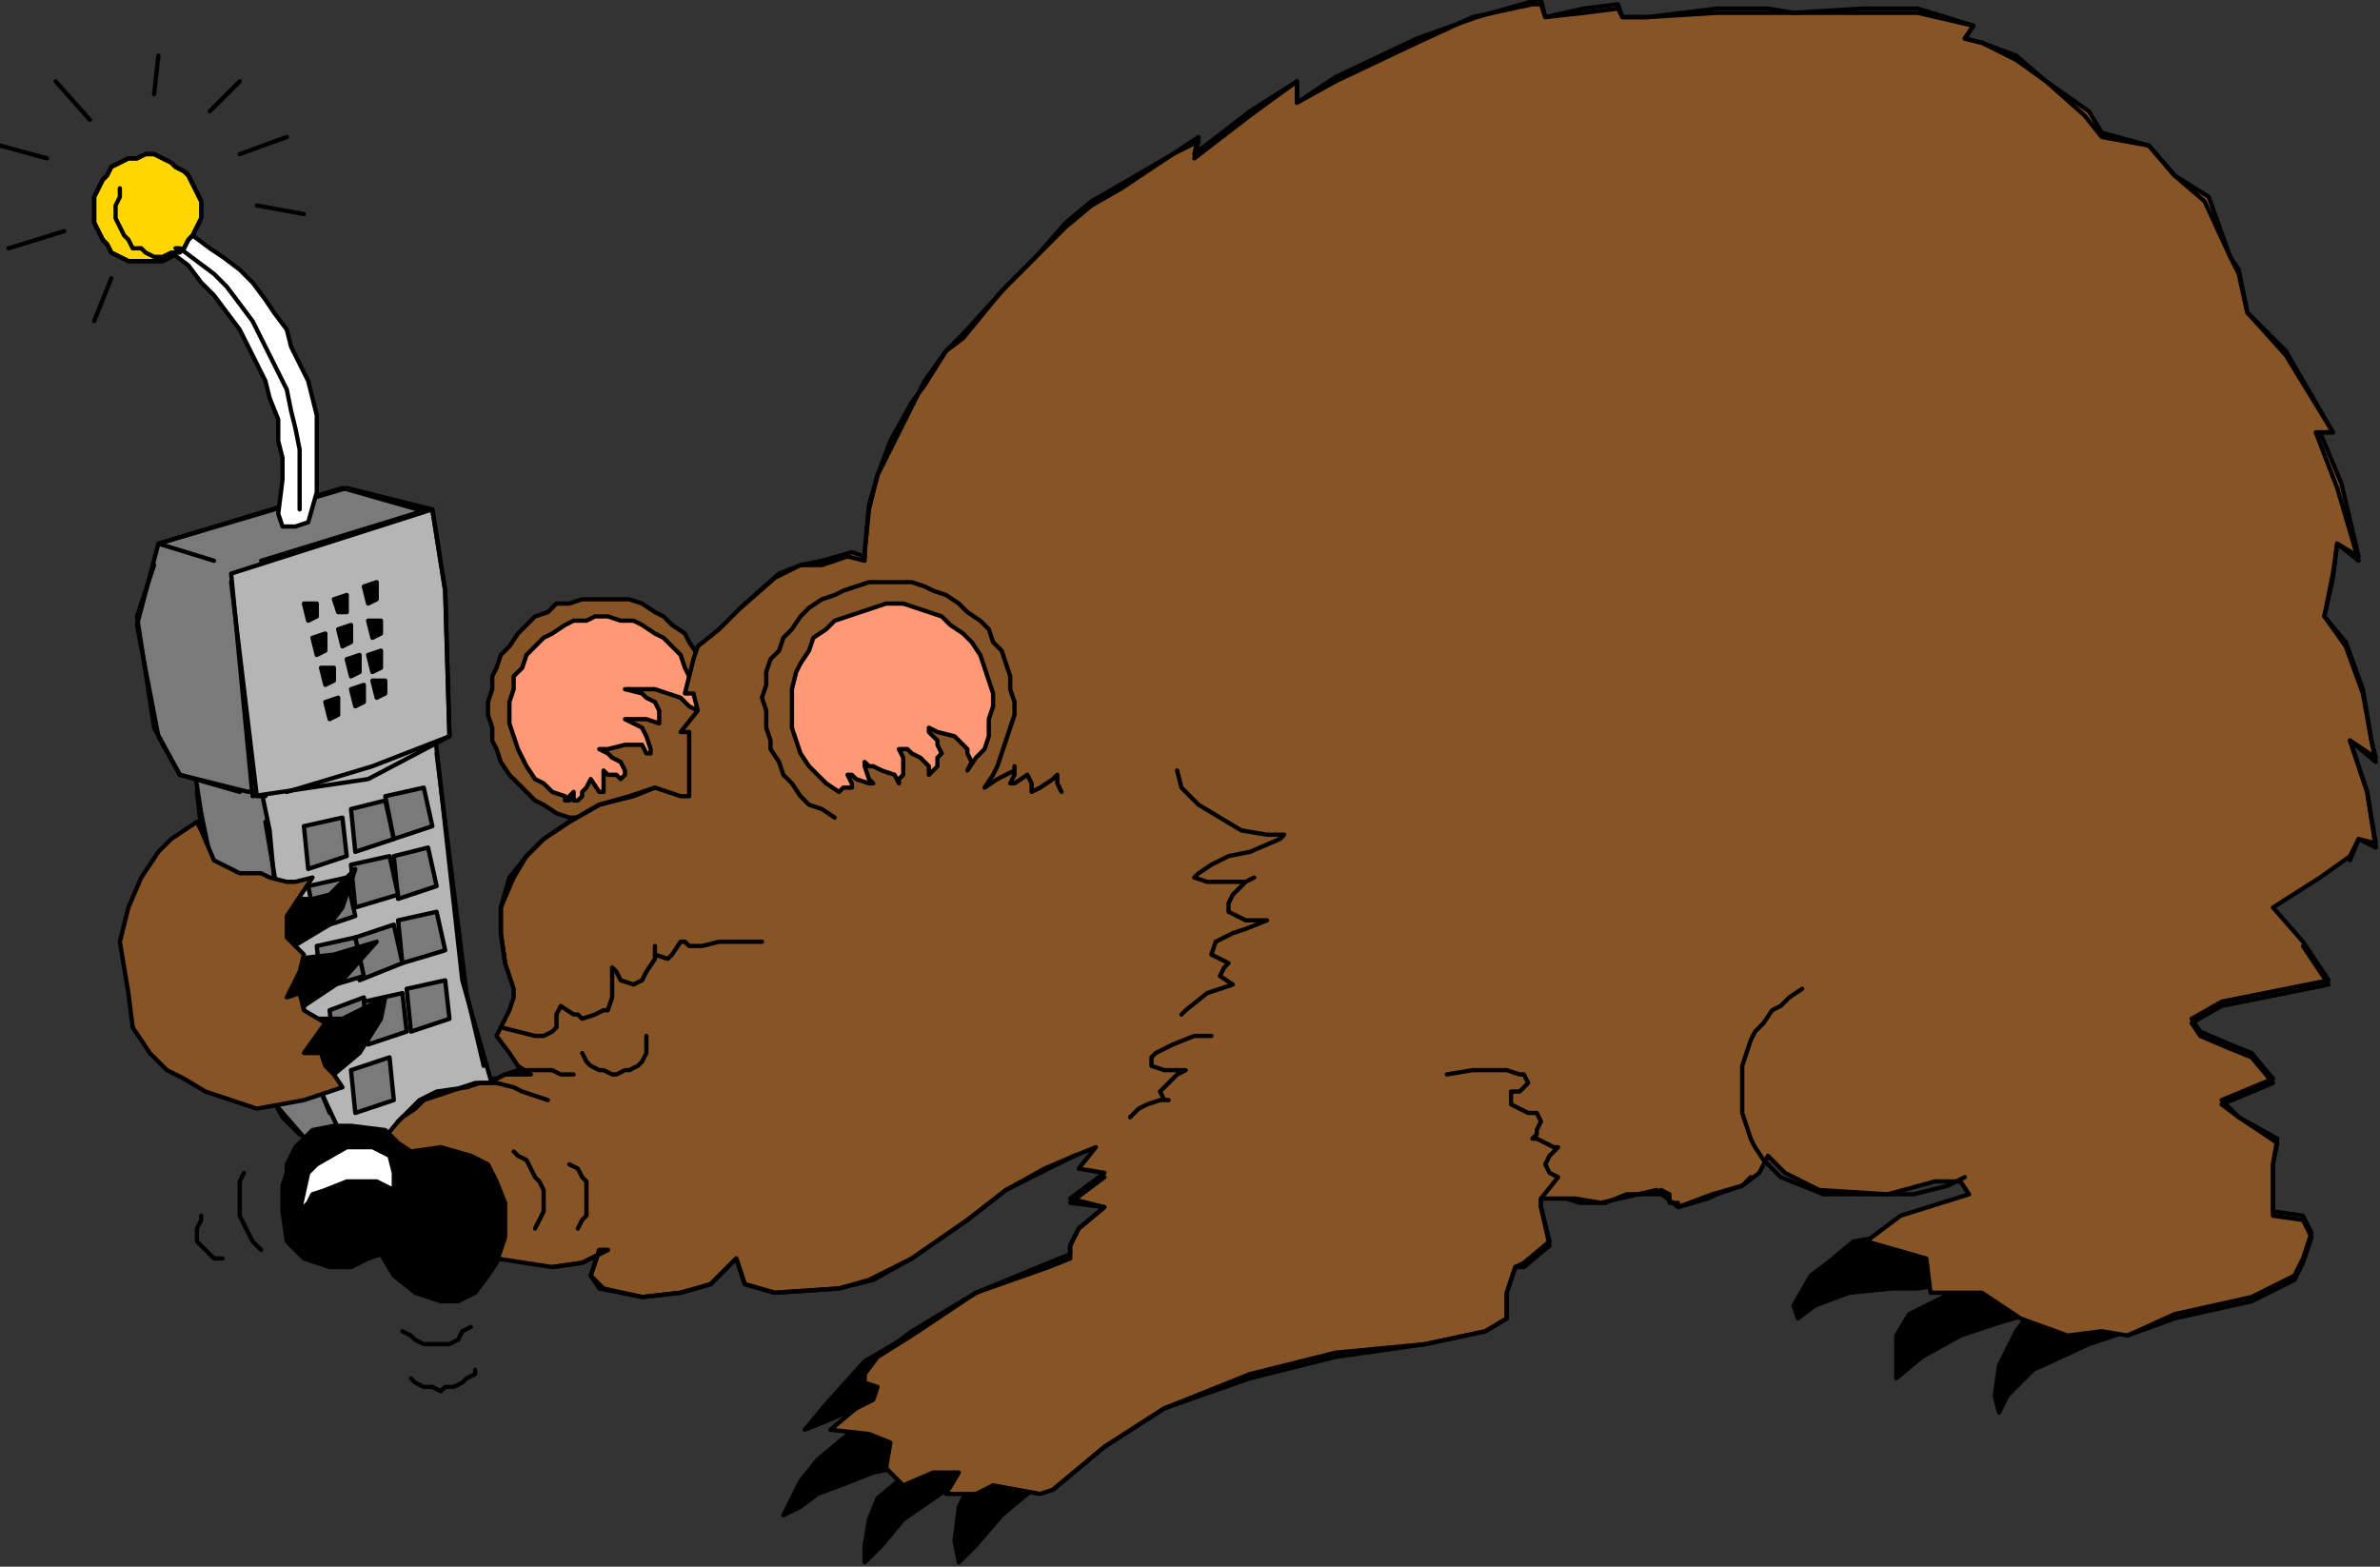 <?xml version="1.0" encoding="UTF-8" standalone="no"?>
<svg
   xmlns:dc="http://purl.org/dc/elements/1.1/"
   xmlns:cc="http://creativecommons.org/ns#"
   xmlns:rdf="http://www.w3.org/1999/02/22-rdf-syntax-ns#"
   xmlns:svg="http://www.w3.org/2000/svg"
   xmlns="http://www.w3.org/2000/svg"
   xmlns:sodipodi="http://sodipodi.sourceforge.net/DTD/sodipodi-0.dtd"
   xmlns:inkscape="http://www.inkscape.org/namespaces/inkscape"
   version="1.0"
   width="147.108mm"
   height="96.838mm"
   id="svg247"
   sodipodi:docname="FINAN030.WMF">
  <rect width="100%" height="100%" fill="#333333" stroke="none"/>
  <sodipodi:namedview
     pagecolor="#ffffff"
     bordercolor="#666666"
     borderopacity="1"
     objecttolerance="10"
     gridtolerance="10"
     guidetolerance="10"
     inkscape:pageopacity="0"
     inkscape:pageshadow="2"
     inkscape:window-width="640"
     inkscape:window-height="480"
     id="namedview249" />
  <defs
     id="defs3">
    <pattern
       id="WMFhbasepattern"
       patternUnits="userSpaceOnUse"
       width="6"
       height="6"
       x="0"
       y="0" />
  </defs>
  <path
     style="fill:#875426;fill-rule:evenodd;fill-opacity:1;stroke:none;"
     d="  M 166,192   L 166,170   L 167,167   L 166,164   L 166,161   L 165,158   L 164,155   L 163,153   L 161,150   L 160,148   L 157,146   L 155,144   L 153,143   L 150,141   L 147,140   L 145,140   L 142,140   L 139,140   L 136,140   L 133,141   L 130,141   L 128,143   L 125,144   L 123,146   L 121,148   L 119,151   L 117,153   L 116,156   L 115,158   L 115,161   L 114,164   L 114,167   L 115,170   L 115,173   L 116,175   L 117,178   L 119,181   L 121,183   L 123,185   L 125,187   L 127,188   L 130,190   L 133,191   L 135,191   L 138,192   L 140,192   L 166,192  z "
     id="path5" />
  <path
     style="fill:none;stroke:#000000;stroke-width:1px;stroke-linecap:round;stroke-linejoin:round;stroke-miterlimit:4;stroke-dasharray:none;stroke-opacity:1;"
     d="  M 166,192   L 166,170   L 167,167   L 166,164   L 166,161   L 165,158   L 164,155   L 163,153   L 161,150   L 160,148   L 157,146   L 155,144   L 153,143   L 150,141   L 147,140   L 145,140   L 142,140   L 139,140   L 136,140   L 133,141   L 130,141   L 128,143   L 125,144   L 123,146   L 121,148   L 119,151   L 117,153   L 116,156   L 115,158   L 115,161   L 114,164   L 114,167   L 115,170   L 115,173   L 116,175   L 117,178   L 119,181   L 121,183   L 123,185   L 125,187   L 127,188   L 130,190   L 133,191   L 135,191   L 138,192   L 140,192   L 166,192  "
     id="path7" />
  <path
     style="fill:#ff9975;fill-rule:evenodd;fill-opacity:1;stroke:none;"
     d="  M 163,166   L 161,165   L 159,163   L 156,162   L 153,161   L 150,161   L 147,161   L 146,161   L 150,162   L 151,163   L 153,164   L 154,166   L 154,168   L 154,169   L 151,168   L 148,168   L 146,168   L 150,170   L 151,172   L 152,175   L 152,176   L 151,176   L 150,174   L 146,174   L 142,175   L 140,175   L 142,176   L 143,177   L 145,178   L 146,180   L 146,181   L 145,182   L 144,181   L 143,181   L 142,181   L 141,180   L 141,182   L 141,185   L 140,185   L 138,182   L 137,184   L 136,185   L 136,186   L 135,187   L 134,187   L 134,186   L 134,185   L 133,186   L 133,187   L 132,187   L 132,186   L 129,185   L 127,183   L 125,182   L 123,179   L 122,177   L 121,175   L 120,172   L 119,169   L 119,166   L 119,164   L 120,161   L 120,158   L 122,156   L 123,153   L 125,151   L 127,149   L 129,148   L 132,146   L 134,145   L 137,145   L 139,144   L 142,144   L 145,145   L 148,145   L 150,146   L 153,148   L 155,149   L 157,151   L 159,153   L 160,156   L 161,158   L 162,161   L 163,163   L 163,166   L 163,166  z "
     id="path9" />
  <path
     style="fill:none;stroke:#000000;stroke-width:1px;stroke-linecap:round;stroke-linejoin:round;stroke-miterlimit:4;stroke-dasharray:none;stroke-opacity:1;"
     d="  M 163,166   L 161,165   L 159,163   L 156,162   L 153,161   L 150,161   L 147,161   L 146,161   L 150,162   L 151,163   L 153,164   L 154,166   L 154,168   L 154,169   L 151,168   L 148,168   L 146,168   L 150,170   L 151,172   L 152,175   L 152,176   L 151,176   L 150,174   L 146,174   L 142,175   L 140,175   L 142,176   L 143,177   L 145,178   L 146,180   L 146,181   L 145,182   L 144,181   L 143,181   L 142,181   L 141,180   L 141,182   L 141,185   L 140,185   L 138,182   L 137,184   L 136,185   L 136,186   L 135,187   L 134,187   L 134,186   L 134,185   L 133,186   L 133,187   L 132,187   L 132,186   L 129,185   L 127,183   L 125,182   L 123,179   L 122,177   L 121,175   L 120,172   L 119,169   L 119,166   L 119,164   L 120,161   L 120,158   L 122,156   L 123,153   L 125,151   L 127,149   L 129,148   L 132,146   L 134,145   L 137,145   L 139,144   L 142,144   L 145,145   L 148,145   L 150,146   L 153,148   L 155,149   L 157,151   L 159,153   L 160,156   L 161,158   L 162,161   L 163,163   L 163,166   L 163,166  "
     id="path11" />
  <path
     style="fill:#7a7a7a;fill-rule:evenodd;fill-opacity:1;stroke:none;"
     d="  M 45,177   L 47,190   L 60,253   L 73,268   L 92,272   L 99,266   L 80,201   L 78,179   L 45,177  z "
     id="path13" />
  <path
     style="fill:none;stroke:#000000;stroke-width:1px;stroke-linecap:round;stroke-linejoin:round;stroke-miterlimit:4;stroke-dasharray:none;stroke-opacity:1;"
     d="  M 45,177   L 47,190   L 60,253   L 73,268   L 92,272   L 99,266   L 80,201   L 78,179   L 45,177  "
     id="path15" />
  <path
     style="fill:#b5b5b5;fill-rule:evenodd;fill-opacity:1;stroke:none;"
     d="  M 116,257   L 108,229   L 101,166   L 58,170   L 63,194   L 67,238   L 82,270   L 112,266   L 116,257  z "
     id="path17" />
  <path
     style="fill:none;stroke:#000000;stroke-width:1px;stroke-linecap:round;stroke-linejoin:round;stroke-miterlimit:4;stroke-dasharray:none;stroke-opacity:1;"
     d="  M 116,257   L 108,229   L 101,166   L 58,170   L 63,194   L 67,238   L 82,270   L 112,266   L 116,257  "
     id="path19" />
  <path
     style="fill:#000000;fill-rule:evenodd;fill-opacity:1;stroke:none;"
     d="  M 224,305   L 214,311   L 202,318   L 193,328   L 188,334   L 193,332   L 200,329   L 206,329   L 205,330   L 197,336   L 191,341   L 187,346   L 183,354   L 187,352   L 191,349   L 199,346   L 204,344   L 209,343   L 213,339   L 215,339   L 211,345   L 205,350   L 203,355   L 202,361   L 202,365   L 206,361   L 211,355   L 224,346   L 228,344   L 227,346   L 224,352   L 223,360   L 224,365   L 228,361   L 234,354   L 240,349   L 246,345   L 256,335   L 256,328   L 254,324   L 250,320   L 245,317   L 224,305  z "
     id="path21" />
  <path
     style="fill:none;stroke:#000000;stroke-width:1px;stroke-linecap:round;stroke-linejoin:round;stroke-miterlimit:4;stroke-dasharray:none;stroke-opacity:1;"
     d="  M 224,305   L 214,311   L 202,318   L 193,328   L 188,334   L 193,332   L 200,329   L 206,329   L 205,330   L 197,336   L 191,341   L 187,346   L 183,354   L 187,352   L 191,349   L 199,346   L 204,344   L 209,343   L 213,339   L 215,339   L 211,345   L 205,350   L 203,355   L 202,361   L 202,365   L 206,361   L 211,355   L 224,346   L 228,344   L 227,346   L 224,352   L 223,360   L 224,365   L 228,361   L 234,354   L 240,349   L 246,345   L 256,335   L 256,328   L 254,324   L 250,320   L 245,317   L 224,305  "
     id="path23" />
  <path
     style="fill:#000000;fill-rule:evenodd;fill-opacity:1;stroke:none;"
     d="  M 455,287   L 439,289   L 433,290   L 427,295   L 423,298   L 419,305   L 420,308   L 424,305   L 432,302   L 442,301   L 448,301   L 454,300   L 456,300   L 456,302   L 452,304   L 446,307   L 443,312   L 443,317   L 443,322   L 449,317   L 458,312   L 467,309   L 474,307   L 471,311   L 467,319   L 466,326   L 467,330   L 469,326   L 475,320   L 488,314   L 497,311   L 504,304   L 512,292   L 512,289   L 455,287  z "
     id="path25" />
  <path
     style="fill:none;stroke:#000000;stroke-width:1px;stroke-linecap:round;stroke-linejoin:round;stroke-miterlimit:4;stroke-dasharray:none;stroke-opacity:1;"
     d="  M 455,287   L 439,289   L 433,290   L 427,295   L 423,298   L 419,305   L 420,308   L 424,305   L 432,302   L 442,301   L 448,301   L 454,300   L 456,300   L 456,302   L 452,304   L 446,307   L 443,312   L 443,317   L 443,322   L 449,317   L 458,312   L 467,309   L 474,307   L 471,311   L 467,319   L 466,326   L 467,330   L 469,326   L 475,320   L 488,314   L 497,311   L 504,304   L 512,292   L 512,289   L 455,287  "
     id="path27" />
  <path
     style="fill:#875426;fill-rule:evenodd;fill-opacity:1;stroke:none;"
     d="  M 88,268   L 93,262   L 98,257   L 102,255   L 109,254   L 112,253   L 114,253   L 118,251   L 121,251   L 124,251   L 121,249   L 119,246   L 116,242   L 118,238   L 119,236   L 120,233   L 120,231   L 118,225   L 117,218   L 117,212   L 120,205   L 123,200   L 127,196   L 133,192   L 140,188   L 148,186   L 153,184   L 159,186   L 161,186   L 161,173   L 161,171   L 159,171   L 163,166   L 162,162   L 160,162   L 162,154   L 163,151   L 168,147   L 173,142   L 182,134   L 187,132   L 192,131   L 199,129   L 202,130   L 202,129   L 203,118   L 205,111   L 209,103   L 214,93   L 216,89   L 221,82   L 225,78   L 235,67   L 242,60   L 249,52   L 255,47   L 262,43   L 274,36   L 280,32   L 279,36   L 292,26   L 303,19   L 303,24   L 312,18   L 331,9   L 345,4   L 359,0   L 360,0   L 361,4   L 370,2   L 378,1   L 379,4   L 385,4   L 401,2   L 413,2   L 419,3   L 435,2   L 448,2   L 461,6   L 459,9   L 463,10   L 471,13   L 478,19   L 488,26   L 491,31   L 502,34   L 508,41   L 516,46   L 521,60   L 523,63   L 525,73   L 534,82   L 545,101   L 542,101   L 547,113   L 551,130   L 546,127   L 545,134   L 543,144   L 548,150   L 552,161   L 554,173   L 555,177   L 549,173   L 553,185   L 555,197   L 551,196   L 549,200   L 542,205   L 531,212   L 538,220   L 544,229   L 519,234   L 512,238   L 514,241   L 521,244   L 526,246   L 531,252   L 519,257   L 523,261   L 532,266   L 531,272   L 531,283   L 538,284   L 540,288   L 538,294   L 536,298   L 526,303   L 508,307   L 497,312   L 491,311   L 483,312   L 472,308   L 463,302   L 462,302   L 451,302   L 450,294   L 443,292   L 436,290   L 444,284   L 460,279   L 458,276   L 452,276   L 441,279   L 425,278   L 417,274   L 413,270   L 411,274   L 407,277   L 400,279   L 392,282   L 387,278   L 374,281   L 368,280   L 360,280   L 360,282   L 362,290   L 356,295   L 354,296   L 352,302   L 352,308   L 347,311   L 333,314   L 312,316   L 292,321   L 272,329   L 258,338   L 246,348   L 243,349   L 232,347   L 228,349   L 221,349   L 224,344   L 218,344   L 211,347   L 207,343   L 208,337   L 203,335   L 194,334   L 200,329   L 204,327   L 205,324   L 202,323   L 202,320   L 205,317   L 213,311   L 228,302   L 245,295   L 250,293   L 250,291   L 252,287   L 258,282   L 250,280   L 258,274   L 252,273   L 256,268   L 251,270   L 245,273   L 235,278   L 226,285   L 213,294   L 204,299   L 196,301   L 181,302   L 174,300   L 172,294   L 166,300   L 159,302   L 150,303   L 141,301   L 138,298   L 140,292   L 142,292   L 136,295   L 129,296   L 116,294   L 108,290   L 105,285   L 97,278   L 93,276   L 88,268  z "
     id="path29" />
  <path
     style="fill:none;stroke:#000000;stroke-width:1px;stroke-linecap:round;stroke-linejoin:round;stroke-miterlimit:4;stroke-dasharray:none;stroke-opacity:1;"
     d="  M 88,268   L 93,262   L 98,257   L 102,255   L 109,254   L 112,253   L 114,253   L 118,251   L 121,251   L 124,251   L 121,249   L 119,246   L 116,242   L 118,238   L 119,236   L 120,233   L 120,231   L 118,225   L 117,218   L 117,212   L 120,205   L 123,200   L 127,196   L 133,192   L 140,188   L 148,186   L 153,184   L 159,186   L 161,186   L 161,173   L 161,171   L 159,171   L 163,166   L 162,162   L 160,162   L 162,154   L 163,151   L 168,147   L 173,142   L 182,134   L 187,132   L 192,131   L 199,129   L 202,130   L 202,129   L 203,118   L 205,111   L 209,103   L 214,93   L 216,89   L 221,82   L 225,78   L 235,67   L 242,60   L 249,52   L 255,47   L 262,43   L 274,36   L 280,32   L 279,36   L 292,26   L 303,19   L 303,24   L 312,18   L 331,9   L 345,4   L 359,0   L 360,0   L 361,4   L 370,2   L 378,1   L 379,4   L 385,4   L 401,2   L 413,2   L 419,3   L 435,2   L 448,2   L 461,6   L 459,9   L 463,10   L 471,13   L 478,19   L 488,26   L 491,31   L 502,34   L 508,41   L 516,46   L 521,60   L 523,63   L 525,73   L 534,82   L 545,101   L 542,101   L 547,113   L 551,130   L 546,127   L 545,134   L 543,144   L 548,150   L 552,161   L 554,173   L 555,177   L 549,173   L 553,185   L 555,197   L 551,196   L 549,200   L 542,205   L 531,212   L 538,220   L 544,229   L 519,234   L 512,238   L 514,241   L 521,244   L 526,246   L 531,252   L 519,257   L 523,261   L 532,266   L 531,272   L 531,283   L 538,284   L 540,288   L 538,294   L 536,298   L 526,303   L 508,307   L 497,312   L 491,311   L 483,312   L 472,308   L 463,302   L 462,302   L 451,302   L 450,294   L 443,292   L 436,290   L 444,284   L 460,279   L 458,276   L 452,276   L 441,279   L 425,278   L 417,274   L 413,270   L 411,274   L 407,277   L 400,279   L 392,282   L 387,278   L 374,281   L 368,280   L 360,280   L 360,282   L 362,290   L 356,295   L 354,296   L 352,302   L 352,308   L 347,311   L 333,314   L 312,316   L 292,321   L 272,329   L 258,338   L 246,348   L 243,349   L 232,347   L 228,349   L 221,349   L 224,344   L 218,344   L 211,347   L 207,343   L 208,337   L 203,335   L 194,334   L 200,329   L 204,327   L 205,324   L 202,323   L 202,320   L 205,317   L 213,311   L 228,302   L 245,295   L 250,293   L 250,291   L 252,287   L 258,282   L 250,280   L 258,274   L 252,273   L 256,268   L 251,270   L 245,273   L 235,278   L 226,285   L 213,294   L 204,299   L 196,301   L 181,302   L 174,300   L 172,294   L 166,300   L 159,302   L 150,303   L 141,301   L 138,298   L 140,292   L 142,292   L 136,295   L 129,296   L 116,294   L 108,290   L 105,285   L 97,278   L 93,276   L 88,268  "
     id="path31" />
  <path
     style="fill:#000000;fill-rule:evenodd;fill-opacity:1;stroke:none;"
     d="  M 71,294   L 67,290   L 66,283   L 66,277   L 67,274   L 67,272   L 69,268   L 71,266   L 73,264   L 78,263   L 82,263   L 90,264   L 93,267   L 96,269   L 103,268   L 110,270   L 114,272   L 116,276   L 118,281   L 118,285   L 118,289   L 116,295   L 114,298   L 111,302   L 107,304   L 103,304   L 97,302   L 92,298   L 89,293   L 86,294   L 82,296   L 80,296   L 77,296   L 71,294  z "
     id="path33" />
  <path
     style="fill:none;stroke:#000000;stroke-width:1px;stroke-linecap:round;stroke-linejoin:round;stroke-miterlimit:4;stroke-dasharray:none;stroke-opacity:1;"
     d="  M 71,294   L 67,290   L 66,283   L 66,277   L 67,274   L 67,272   L 69,268   L 71,266   L 73,264   L 78,263   L 82,263   L 90,264   L 93,267   L 96,269   L 103,268   L 110,270   L 114,272   L 116,276   L 118,281   L 118,285   L 118,289   L 116,295   L 114,298   L 111,302   L 107,304   L 103,304   L 97,302   L 92,298   L 89,293   L 86,294   L 82,296   L 80,296   L 77,296   L 71,294  "
     id="path35" />
  <path
     style="fill:#ffffff;fill-rule:evenodd;fill-opacity:1;stroke:none;"
     d="  M 70,283   L 72,281   L 73,279   L 76,278   L 81,276   L 85,276   L 88,276   L 92,278   L 92,276   L 92,274   L 91,270   L 87,268   L 81,268   L 74,272   L 72,274   L 70,283  z "
     id="path37" />
  <path
     style="fill:none;stroke:#000000;stroke-width:1px;stroke-linecap:round;stroke-linejoin:round;stroke-miterlimit:4;stroke-dasharray:none;stroke-opacity:1;"
     d="  M 70,283   L 72,281   L 73,279   L 76,278   L 81,276   L 85,276   L 88,276   L 92,278   L 92,276   L 92,274   L 91,270   L 87,268   L 81,268   L 74,272   L 72,274   L 70,283  "
     id="path39" />
  <path
     style="fill:#7a7a7a;fill-rule:evenodd;fill-opacity:1;stroke:none;"
     d="  M 101,120   L 80,114   L 37,127   L 32,146   L 37,172   L 42,181   L 58,185   L 93,174   L 99,129   L 101,120  z "
     id="path41" />
  <path
     style="fill:none;stroke:#000000;stroke-width:1px;stroke-linecap:round;stroke-linejoin:round;stroke-miterlimit:4;stroke-dasharray:none;stroke-opacity:1;"
     d="  M 101,120   L 80,114   L 37,127   L 32,146   L 37,172   L 42,181   L 58,185   L 93,174   L 99,129   L 101,120  "
     id="path43" />
  <path
     style="fill:#b5b5b5;fill-rule:evenodd;fill-opacity:1;stroke:none;"
     d="  M 59,186   L 54,134   L 101,119   L 104,138   L 105,172   L 86,182   L 59,186  z "
     id="path45" />
  <path
     style="fill:none;stroke:#000000;stroke-width:1px;stroke-linecap:round;stroke-linejoin:round;stroke-miterlimit:4;stroke-dasharray:none;stroke-opacity:1;"
     d="  M 59,186   L 54,134   L 101,119   L 104,138   L 105,172   L 86,182   L 59,186  "
     id="path47" />
  <path
     style="fill:#ff9975;fill-rule:evenodd;fill-opacity:1;stroke:none;"
     d="  M 193,183   L 196,185   L 197,184   L 199,184   L 199,183   L 198,181   L 199,181   L 200,182   L 203,183   L 204,183   L 204,183   L 203,182   L 202,179   L 202,178   L 203,179   L 204,179   L 206,180   L 209,181   L 210,183   L 210,182   L 211,181   L 211,178   L 211,177   L 210,175   L 212,175   L 213,176   L 215,177   L 217,179   L 217,181   L 219,179   L 219,177   L 220,176   L 219,174   L 219,173   L 218,172   L 217,171   L 217,170   L 219,171   L 223,172   L 224,173   L 226,175   L 226,176   L 227,178   L 226,180   L 226,180   L 228,177   L 230,175   L 231,172   L 231,168   L 232,165   L 232,162   L 231,159   L 230,156   L 229,153   L 227,150   L 225,148   L 222,146   L 220,144   L 217,143   L 214,142   L 211,141   L 207,141   L 204,142   L 201,143   L 198,144   L 195,145   L 193,147   L 190,149   L 189,152   L 187,155   L 186,157   L 185,161   L 185,164   L 185,167   L 185,170   L 186,173   L 187,176   L 189,179   L 193,183  z "
     id="path49" />
  <path
     style="fill:none;stroke:#000000;stroke-width:1px;stroke-linecap:round;stroke-linejoin:round;stroke-miterlimit:4;stroke-dasharray:none;stroke-opacity:1;"
     d="  M 193,183   L 196,185   L 197,184   L 199,184   L 199,183   L 198,181   L 199,181   L 200,182   L 203,183   L 204,183   L 204,183   L 203,182   L 202,179   L 202,178   L 203,179   L 204,179   L 206,180   L 209,181   L 210,183   L 210,182   L 211,181   L 211,178   L 211,177   L 210,175   L 212,175   L 213,176   L 215,177   L 217,179   L 217,181   L 219,179   L 219,177   L 220,176   L 219,174   L 219,173   L 218,172   L 217,171   L 217,170   L 219,171   L 223,172   L 224,173   L 226,175   L 226,176   L 227,178   L 226,180   L 226,180   L 228,177   L 230,175   L 231,172   L 231,168   L 232,165   L 232,162   L 231,159   L 230,156   L 229,153   L 227,150   L 225,148   L 222,146   L 220,144   L 217,143   L 214,142   L 211,141   L 207,141   L 204,142   L 201,143   L 198,144   L 195,145   L 193,147   L 190,149   L 189,152   L 187,155   L 186,157   L 185,161   L 185,164   L 185,167   L 185,170   L 186,173   L 187,176   L 189,179   L 193,183  "
     id="path51" />
  <path
     style="fill:none;stroke:#000000;stroke-width:1px;stroke-linecap:round;stroke-linejoin:round;stroke-miterlimit:4;stroke-dasharray:none;stroke-opacity:1;"
     d="  M 248,185   L 248,185   L 247,183   L 247,181   L 246,182   L 243,184   L 241,185   L 241,185   L 241,183   L 240,181   L 240,181   L 237,183   L 236,183   L 237,181   L 237,179   L 237,180   L 235,181   L 233,182   L 230,184   L 232,181   L 233,179   L 234,176   L 235,173   L 236,170   L 237,167   L 237,164   L 236,161   L 236,158   L 235,155   L 234,152   L 232,150   L 231,147   L 229,145   L 226,143   L 224,141   L 221,139   L 218,138   L 216,137   L 213,136   L 210,136   L 206,136   L 203,136   L 200,137   L 197,138   L 195,139   L 192,140   L 189,142   L 187,144   L 185,147   L 183,149   L 182,152   L 180,154   L 179,157   L 179,160   L 178,163   L 179,166   L 179,170   L 180,173   L 180,175   L 182,178   L 183,181   L 185,183   L 187,186   L 189,188   L 192,189   L 195,191  "
     id="path53" />
  <path
     style="fill:none;stroke:#000000;stroke-width:1px;stroke-linecap:round;stroke-linejoin:round;stroke-miterlimit:4;stroke-dasharray:none;stroke-opacity:1;"
     d="  M 50,131   L 37,127   L 81,114   L 101,119   L 104,138   L 105,172   L 87,179   L 67,185  "
     id="path55" />
  <path
     style="fill:none;stroke:#000000;stroke-width:1px;stroke-linecap:round;stroke-linejoin:round;stroke-miterlimit:4;stroke-dasharray:none;stroke-opacity:1;"
     d="  M 100,119   L 61,131  "
     id="path57" />
  <path
     style="fill:none;stroke:#000000;stroke-width:1px;stroke-linecap:round;stroke-linejoin:round;stroke-miterlimit:4;stroke-dasharray:none;stroke-opacity:1;"
     d="  M 36,132   L 32,144   L 36,170   L 42,181   L 56,185  "
     id="path59" />
  <path
     style="fill:none;stroke:#000000;stroke-width:1px;stroke-linecap:round;stroke-linejoin:round;stroke-miterlimit:4;stroke-dasharray:none;stroke-opacity:1;"
     d="  M 54,136   L 60,186   L 62,186  "
     id="path61" />
  <path
     style="fill:#000000;fill-rule:evenodd;fill-opacity:1;stroke:none;"
     d="  M 71,141   L 74,141   L 74,144   L 72,145   L 71,141  z "
     id="path63" />
  <path
     style="fill:none;stroke:#000000;stroke-width:1px;stroke-linecap:round;stroke-linejoin:round;stroke-miterlimit:4;stroke-dasharray:none;stroke-opacity:1;"
     d="  M 71,141   L 74,141   L 74,144   L 72,145   L 71,141  "
     id="path65" />
  <path
     style="fill:#000000;fill-rule:evenodd;fill-opacity:1;stroke:none;"
     d="  M 78,140   L 81,139   L 81,143   L 79,143   L 78,140  z "
     id="path67" />
  <path
     style="fill:none;stroke:#000000;stroke-width:1px;stroke-linecap:round;stroke-linejoin:round;stroke-miterlimit:4;stroke-dasharray:none;stroke-opacity:1;"
     d="  M 78,140   L 81,139   L 81,143   L 79,143   L 78,140  "
     id="path69" />
  <path
     style="fill:#000000;fill-rule:evenodd;fill-opacity:1;stroke:none;"
     d="  M 85,137   L 88,136   L 88,140   L 86,141   L 85,137  z "
     id="path71" />
  <path
     style="fill:none;stroke:#000000;stroke-width:1px;stroke-linecap:round;stroke-linejoin:round;stroke-miterlimit:4;stroke-dasharray:none;stroke-opacity:1;"
     d="  M 85,137   L 88,136   L 88,140   L 86,141   L 85,137  "
     id="path73" />
  <path
     style="fill:#000000;fill-rule:evenodd;fill-opacity:1;stroke:none;"
     d="  M 73,149   L 76,148   L 76,152   L 74,153   L 73,149  z "
     id="path75" />
  <path
     style="fill:none;stroke:#000000;stroke-width:1px;stroke-linecap:round;stroke-linejoin:round;stroke-miterlimit:4;stroke-dasharray:none;stroke-opacity:1;"
     d="  M 73,149   L 76,148   L 76,152   L 74,153   L 73,149  "
     id="path77" />
  <path
     style="fill:#000000;fill-rule:evenodd;fill-opacity:1;stroke:none;"
     d="  M 79,147   L 82,146   L 82,150   L 80,151   L 79,147  z "
     id="path79" />
  <path
     style="fill:none;stroke:#000000;stroke-width:1px;stroke-linecap:round;stroke-linejoin:round;stroke-miterlimit:4;stroke-dasharray:none;stroke-opacity:1;"
     d="  M 79,147   L 82,146   L 82,150   L 80,151   L 79,147  "
     id="path81" />
  <path
     style="fill:#000000;fill-rule:evenodd;fill-opacity:1;stroke:none;"
     d="  M 86,145   L 89,145   L 89,148   L 87,149   L 86,145  z "
     id="path83" />
  <path
     style="fill:none;stroke:#000000;stroke-width:1px;stroke-linecap:round;stroke-linejoin:round;stroke-miterlimit:4;stroke-dasharray:none;stroke-opacity:1;"
     d="  M 86,145   L 89,145   L 89,148   L 87,149   L 86,145  "
     id="path85" />
  <path
     style="fill:#000000;fill-rule:evenodd;fill-opacity:1;stroke:none;"
     d="  M 75,156   L 78,156   L 78,159   L 76,160   L 75,156  z "
     id="path87" />
  <path
     style="fill:none;stroke:#000000;stroke-width:1px;stroke-linecap:round;stroke-linejoin:round;stroke-miterlimit:4;stroke-dasharray:none;stroke-opacity:1;"
     d="  M 75,156   L 78,156   L 78,159   L 76,160   L 75,156  "
     id="path89" />
  <path
     style="fill:#000000;fill-rule:evenodd;fill-opacity:1;stroke:none;"
     d="  M 81,154   L 84,153   L 84,157   L 82,158   L 81,154  z "
     id="path91" />
  <path
     style="fill:none;stroke:#000000;stroke-width:1px;stroke-linecap:round;stroke-linejoin:round;stroke-miterlimit:4;stroke-dasharray:none;stroke-opacity:1;"
     d="  M 81,154   L 84,153   L 84,157   L 82,158   L 81,154  "
     id="path93" />
  <path
     style="fill:#000000;fill-rule:evenodd;fill-opacity:1;stroke:none;"
     d="  M 86,153   L 89,152   L 89,156   L 87,157   L 86,153  z "
     id="path95" />
  <path
     style="fill:none;stroke:#000000;stroke-width:1px;stroke-linecap:round;stroke-linejoin:round;stroke-miterlimit:4;stroke-dasharray:none;stroke-opacity:1;"
     d="  M 86,153   L 89,152   L 89,156   L 87,157   L 86,153  "
     id="path97" />
  <path
     style="fill:#000000;fill-rule:evenodd;fill-opacity:1;stroke:none;"
     d="  M 76,164   L 79,163   L 79,167   L 77,168   L 76,164  z "
     id="path99" />
  <path
     style="fill:none;stroke:#000000;stroke-width:1px;stroke-linecap:round;stroke-linejoin:round;stroke-miterlimit:4;stroke-dasharray:none;stroke-opacity:1;"
     d="  M 76,164   L 79,163   L 79,167   L 77,168   L 76,164  "
     id="path101" />
  <path
     style="fill:#000000;fill-rule:evenodd;fill-opacity:1;stroke:none;"
     d="  M 82,161   L 85,160   L 85,164   L 83,165   L 82,161  z "
     id="path103" />
  <path
     style="fill:none;stroke:#000000;stroke-width:1px;stroke-linecap:round;stroke-linejoin:round;stroke-miterlimit:4;stroke-dasharray:none;stroke-opacity:1;"
     d="  M 82,161   L 85,160   L 85,164   L 83,165   L 82,161  "
     id="path105" />
  <path
     style="fill:#000000;fill-rule:evenodd;fill-opacity:1;stroke:none;"
     d="  M 87,159   L 90,159   L 90,162   L 88,163   L 87,159  z "
     id="path107" />
  <path
     style="fill:none;stroke:#000000;stroke-width:1px;stroke-linecap:round;stroke-linejoin:round;stroke-miterlimit:4;stroke-dasharray:none;stroke-opacity:1;"
     d="  M 87,159   L 90,159   L 90,162   L 88,163   L 87,159  "
     id="path109" />
  <path
     style="fill:none;stroke:#000000;stroke-width:1px;stroke-linecap:round;stroke-linejoin:round;stroke-miterlimit:4;stroke-dasharray:none;stroke-opacity:1;"
     d="  M 102,176   L 109,232   L 113,249  "
     id="path111" />
  <path
     style="fill:#7a7a7a;fill-rule:evenodd;fill-opacity:1;stroke:none;"
     d="  M 71,193   L 80,191   L 81,200   L 72,203   L 71,193  z "
     id="path113" />
  <path
     style="fill:none;stroke:#000000;stroke-width:1px;stroke-linecap:round;stroke-linejoin:round;stroke-miterlimit:4;stroke-dasharray:none;stroke-opacity:1;"
     d="  M 71,193   L 80,191   L 81,200   L 72,203   L 71,193  "
     id="path115" />
  <path
     style="fill:#7a7a7a;fill-rule:evenodd;fill-opacity:1;stroke:none;"
     d="  M 82,189   L 90,187   L 92,196   L 83,199   L 82,189  z "
     id="path117" />
  <path
     style="fill:none;stroke:#000000;stroke-width:1px;stroke-linecap:round;stroke-linejoin:round;stroke-miterlimit:4;stroke-dasharray:none;stroke-opacity:1;"
     d="  M 82,189   L 90,187   L 92,196   L 83,199   L 82,189  "
     id="path119" />
  <path
     style="fill:#7a7a7a;fill-rule:evenodd;fill-opacity:1;stroke:none;"
     d="  M 90,186   L 99,184   L 101,193   L 92,196   L 90,186  z "
     id="path121" />
  <path
     style="fill:none;stroke:#000000;stroke-width:1px;stroke-linecap:round;stroke-linejoin:round;stroke-miterlimit:4;stroke-dasharray:none;stroke-opacity:1;"
     d="  M 90,186   L 99,184   L 101,193   L 92,196   L 90,186  "
     id="path123" />
  <path
     style="fill:#7a7a7a;fill-rule:evenodd;fill-opacity:1;stroke:none;"
     d="  M 92,200   L 100,198   L 102,207   L 93,210   L 92,200  z "
     id="path125" />
  <path
     style="fill:none;stroke:#000000;stroke-width:1px;stroke-linecap:round;stroke-linejoin:round;stroke-miterlimit:4;stroke-dasharray:none;stroke-opacity:1;"
     d="  M 92,200   L 100,198   L 102,207   L 93,210   L 92,200  "
     id="path127" />
  <path
     style="fill:#7a7a7a;fill-rule:evenodd;fill-opacity:1;stroke:none;"
     d="  M 82,202   L 91,200   L 93,209   L 83,212   L 82,202  z "
     id="path129" />
  <path
     style="fill:none;stroke:#000000;stroke-width:1px;stroke-linecap:round;stroke-linejoin:round;stroke-miterlimit:4;stroke-dasharray:none;stroke-opacity:1;"
     d="  M 82,202   L 91,200   L 93,209   L 83,212   L 82,202  "
     id="path131" />
  <path
     style="fill:#7a7a7a;fill-rule:evenodd;fill-opacity:1;stroke:none;"
     d="  M 72,207   L 81,205   L 83,214   L 74,217   L 72,207  z "
     id="path133" />
  <path
     style="fill:none;stroke:#000000;stroke-width:1px;stroke-linecap:round;stroke-linejoin:round;stroke-miterlimit:4;stroke-dasharray:none;stroke-opacity:1;"
     d="  M 72,207   L 81,205   L 83,214   L 74,217   L 72,207  "
     id="path135" />
  <path
     style="fill:#7a7a7a;fill-rule:evenodd;fill-opacity:1;stroke:none;"
     d="  M 93,215   L 102,213   L 104,222   L 94,225   L 93,215  z "
     id="path137" />
  <path
     style="fill:none;stroke:#000000;stroke-width:1px;stroke-linecap:round;stroke-linejoin:round;stroke-miterlimit:4;stroke-dasharray:none;stroke-opacity:1;"
     d="  M 93,215   L 102,213   L 104,222   L 94,225   L 93,215  "
     id="path139" />
  <path
     style="fill:#7a7a7a;fill-rule:evenodd;fill-opacity:1;stroke:none;"
     d="  M 83,219   L 92,216   L 94,225   L 84,229   L 83,219  z "
     id="path141" />
  <path
     style="fill:none;stroke:#000000;stroke-width:1px;stroke-linecap:round;stroke-linejoin:round;stroke-miterlimit:4;stroke-dasharray:none;stroke-opacity:1;"
     d="  M 83,219   L 92,216   L 94,225   L 84,229   L 83,219  "
     id="path143" />
  <path
     style="fill:#7a7a7a;fill-rule:evenodd;fill-opacity:1;stroke:none;"
     d="  M 74,221   L 83,219   L 85,228   L 75,231   L 74,221  z "
     id="path145" />
  <path
     style="fill:none;stroke:#000000;stroke-width:1px;stroke-linecap:round;stroke-linejoin:round;stroke-miterlimit:4;stroke-dasharray:none;stroke-opacity:1;"
     d="  M 74,221   L 83,219   L 85,228   L 75,231   L 74,221  "
     id="path147" />
  <path
     style="fill:#7a7a7a;fill-rule:evenodd;fill-opacity:1;stroke:none;"
     d="  M 77,236   L 85,233   L 87,242   L 78,245   L 77,236  z "
     id="path149" />
  <path
     style="fill:none;stroke:#000000;stroke-width:1px;stroke-linecap:round;stroke-linejoin:round;stroke-miterlimit:4;stroke-dasharray:none;stroke-opacity:1;"
     d="  M 77,236   L 85,233   L 87,242   L 78,245   L 77,236  "
     id="path151" />
  <path
     style="fill:#7a7a7a;fill-rule:evenodd;fill-opacity:1;stroke:none;"
     d="  M 85,234   L 94,232   L 95,241   L 86,244   L 85,234  z "
     id="path153" />
  <path
     style="fill:none;stroke:#000000;stroke-width:1px;stroke-linecap:round;stroke-linejoin:round;stroke-miterlimit:4;stroke-dasharray:none;stroke-opacity:1;"
     d="  M 85,234   L 94,232   L 95,241   L 86,244   L 85,234  "
     id="path155" />
  <path
     style="fill:#7a7a7a;fill-rule:evenodd;fill-opacity:1;stroke:none;"
     d="  M 95,231   L 104,229   L 105,238   L 96,241   L 95,231  z "
     id="path157" />
  <path
     style="fill:none;stroke:#000000;stroke-width:1px;stroke-linecap:round;stroke-linejoin:round;stroke-miterlimit:4;stroke-dasharray:none;stroke-opacity:1;"
     d="  M 95,231   L 104,229   L 105,238   L 96,241   L 95,231  "
     id="path159" />
  <path
     style="fill:#7a7a7a;fill-rule:evenodd;fill-opacity:1;stroke:none;"
     d="  M 82,250   L 91,247   L 92,257   L 83,260   L 82,250  z "
     id="path161" />
  <path
     style="fill:none;stroke:#000000;stroke-width:1px;stroke-linecap:round;stroke-linejoin:round;stroke-miterlimit:4;stroke-dasharray:none;stroke-opacity:1;"
     d="  M 82,250   L 91,247   L 92,257   L 83,260   L 82,250  "
     id="path163" />
  <path
     style="fill:none;stroke:#000000;stroke-width:1px;stroke-linecap:round;stroke-linejoin:round;stroke-miterlimit:4;stroke-dasharray:none;stroke-opacity:1;"
     d="  M 62,192   L 71,245   L 77,260  "
     id="path165" />
  <path
     style="fill:none;stroke:#000000;stroke-width:1px;stroke-linecap:round;stroke-linejoin:round;stroke-miterlimit:4;stroke-dasharray:none;stroke-opacity:1;"
     d="  M 46,185   L 48,202   L 58,246   L 66,261   L 70,265  "
     id="path167" />
  <path
     style="fill:#000000;fill-rule:evenodd;fill-opacity:1;stroke:none;"
     d="  M 62,209   L 69,210   L 73,210   L 77,209   L 80,206   L 83,203   L 80,212   L 77,216   L 67,222   L 65,222   L 69,224   L 78,223   L 88,220   L 80,229   L 71,235   L 71,238   L 80,238   L 90,233   L 89,238   L 84,246   L 78,251   L 73,251   L 67,250   L 62,242   L 58,229   L 58,218   L 62,209  z "
     id="path169" />
  <path
     style="fill:none;stroke:#000000;stroke-width:1px;stroke-linecap:round;stroke-linejoin:round;stroke-miterlimit:4;stroke-dasharray:none;stroke-opacity:1;"
     d="  M 62,209   L 69,210   L 73,210   L 77,209   L 80,206   L 83,203   L 80,212   L 77,216   L 67,222   L 65,222   L 69,224   L 78,223   L 88,220   L 80,229   L 71,235   L 71,238   L 80,238   L 90,233   L 89,238   L 84,246   L 78,251   L 73,251   L 67,250   L 62,242   L 58,229   L 58,218   L 62,209  "
     id="path171" />
  <path
     style="fill:#875426;fill-rule:evenodd;fill-opacity:1;stroke:none;"
     d="  M 73,205   L 69,206   L 67,206   L 63,205   L 61,204   L 56,204   L 50,201   L 47,194   L 46,192   L 40,196   L 37,199   L 33,205   L 30,212   L 28,220   L 30,232   L 31,240   L 35,246   L 39,250   L 43,252   L 48,255   L 60,259   L 71,257   L 77,255   L 80,254   L 78,251   L 76,249   L 75,246   L 71,246   L 76,239   L 71,236   L 70,232   L 67,233   L 70,227   L 71,223   L 67,219   L 67,214   L 73,205  z "
     id="path173" />
  <path
     style="fill:none;stroke:#000000;stroke-width:1px;stroke-linecap:round;stroke-linejoin:round;stroke-miterlimit:4;stroke-dasharray:none;stroke-opacity:1;"
     d="  M 73,205   L 69,206   L 67,206   L 63,205   L 61,204   L 56,204   L 50,201   L 47,194   L 46,192   L 40,196   L 37,199   L 33,205   L 30,212   L 28,220   L 30,232   L 31,240   L 35,246   L 39,250   L 43,252   L 48,255   L 60,259   L 71,257   L 77,255   L 80,254   L 78,251   L 76,249   L 75,246   L 71,246   L 76,239   L 71,236   L 70,232   L 67,233   L 70,227   L 71,223   L 67,219   L 67,214   L 73,205  "
     id="path175" />
  <path
     style="fill:#ffffff;fill-rule:evenodd;fill-opacity:1;stroke:none;"
     d="  M 43,54   L 45,55   L 49,58   L 52,60   L 56,63   L 59,66   L 62,70   L 64,73   L 67,77   L 68,81   L 70,85   L 72,89   L 73,93   L 74,97   L 74,102   L 74,106   L 74,111   L 74,115   L 72,122   L 69,123   L 66,123   L 65,120   L 66,112   L 66,107   L 65,103   L 65,98   L 63,93   L 62,89   L 60,85   L 58,81   L 56,77   L 53,73   L 50,69   L 47,66   L 44,62   L 40,59   L 37,57   L 36,56   L 43,54  z "
     id="path177" />
  <path
     style="fill:none;stroke:#000000;stroke-width:1px;stroke-linecap:round;stroke-linejoin:round;stroke-miterlimit:4;stroke-dasharray:none;stroke-opacity:1;"
     d="  M 43,54   L 45,55   L 49,58   L 52,60   L 56,63   L 59,66   L 62,70   L 64,73   L 67,77   L 68,81   L 70,85   L 72,89   L 73,93   L 74,97   L 74,102   L 74,106   L 74,111   L 74,115   L 72,122   L 69,123   L 66,123   L 65,120   L 66,112   L 66,107   L 65,103   L 65,98   L 63,93   L 62,89   L 60,85   L 58,81   L 56,77   L 53,73   L 50,69   L 47,66   L 44,62   L 40,59   L 37,57   L 36,56   L 43,54  "
     id="path179" />
  <path
     style="fill:#ffd600;fill-rule:evenodd;fill-opacity:1;stroke:none;"
     d="  M 47,49   L 47,47   L 46,45   L 45,43   L 44,41   L 43,40   L 41,39   L 40,38   L 38,37   L 36,36   L 34,36   L 32,37   L 30,37   L 28,38   L 26,39   L 25,41   L 24,42   L 23,44   L 22,46   L 22,48   L 22,50   L 22,52   L 23,54   L 24,56   L 25,57   L 26,59   L 28,60   L 30,61   L 32,61   L 34,61   L 36,61   L 38,61   L 40,60   L 41,59   L 43,58   L 44,56   L 45,55   L 46,53   L 47,51   L 47,49   L 47,49  z "
     id="path181" />
  <path
     style="fill:none;stroke:#000000;stroke-width:1px;stroke-linecap:round;stroke-linejoin:round;stroke-miterlimit:4;stroke-dasharray:none;stroke-opacity:1;"
     d="  M 47,49   L 47,47   L 46,45   L 45,43   L 44,41   L 43,40   L 41,39   L 40,38   L 38,37   L 36,36   L 34,36   L 32,37   L 30,37   L 28,38   L 26,39   L 25,41   L 24,42   L 23,44   L 22,46   L 22,48   L 22,50   L 22,52   L 23,54   L 24,56   L 25,57   L 26,59   L 28,60   L 30,61   L 32,61   L 34,61   L 36,61   L 38,61   L 40,60   L 41,59   L 43,58   L 44,56   L 45,55   L 46,53   L 47,51   L 47,49   L 47,49  "
     id="path183" />
  <path
     style="fill:none;stroke:#000000;stroke-width:1px;stroke-linecap:round;stroke-linejoin:round;stroke-miterlimit:4;stroke-dasharray:none;stroke-opacity:1;"
     d="  M 47,49   L 47,47   L 46,45   L 45,43   L 44,41   L 43,40   L 41,39   L 40,38   L 38,37   L 36,36   L 34,36   L 32,37   L 30,37   L 28,38   L 26,39   L 25,41   L 24,42   L 23,44   L 22,46   L 22,48   L 22,50   L 22,52   L 23,54   L 24,56   L 25,57   L 26,59   L 28,60   L 30,61   L 32,61   L 34,61   L 36,61   L 38,61   L 40,60   L 41,59   L 43,58   L 44,56   L 45,55   L 46,53   L 47,51   L 47,49   L 47,49  "
     id="path185" />
  <path
     style="fill:none;stroke:#000000;stroke-width:1px;stroke-linecap:round;stroke-linejoin:round;stroke-miterlimit:4;stroke-dasharray:none;stroke-opacity:1;"
     d="  M 60,48   L 71,50  "
     id="path187" />
  <path
     style="fill:none;stroke:#000000;stroke-width:1px;stroke-linecap:round;stroke-linejoin:round;stroke-miterlimit:4;stroke-dasharray:none;stroke-opacity:1;"
     d="  M 26,65   L 22,75  "
     id="path189" />
  <path
     style="fill:none;stroke:#000000;stroke-width:1px;stroke-linecap:round;stroke-linejoin:round;stroke-miterlimit:4;stroke-dasharray:none;stroke-opacity:1;"
     d="  M 56,36   L 67,32  "
     id="path191" />
  <path
     style="fill:none;stroke:#000000;stroke-width:1px;stroke-linecap:round;stroke-linejoin:round;stroke-miterlimit:4;stroke-dasharray:none;stroke-opacity:1;"
     d="  M 49,26   L 56,19  "
     id="path193" />
  <path
     style="fill:none;stroke:#000000;stroke-width:1px;stroke-linecap:round;stroke-linejoin:round;stroke-miterlimit:4;stroke-dasharray:none;stroke-opacity:1;"
     d="  M 36,22   L 37,13  "
     id="path195" />
  <path
     style="fill:none;stroke:#000000;stroke-width:1px;stroke-linecap:round;stroke-linejoin:round;stroke-miterlimit:4;stroke-dasharray:none;stroke-opacity:1;"
     d="  M 21,28   L 13,19  "
     id="path197" />
  <path
     style="fill:none;stroke:#000000;stroke-width:1px;stroke-linecap:round;stroke-linejoin:round;stroke-miterlimit:4;stroke-dasharray:none;stroke-opacity:1;"
     d="  M 15,54   L 2,58  "
     id="path199" />
  <path
     style="fill:none;stroke:#000000;stroke-width:1px;stroke-linecap:round;stroke-linejoin:round;stroke-miterlimit:4;stroke-dasharray:none;stroke-opacity:1;"
     d="  M 11,37   L 0,34  "
     id="path201" />
  <path
     style="fill:none;stroke:#000000;stroke-width:1px;stroke-linecap:round;stroke-linejoin:round;stroke-miterlimit:4;stroke-dasharray:none;stroke-opacity:1;"
     d="  M 70,119   L 70,114   L 70,110   L 70,105   L 69,100   L 68,96   L 67,91   L 65,87   L 63,83   L 61,79   L 59,75   L 56,71   L 53,67   L 50,64   L 46,61   L 42,58   L 41,58  "
     id="path203" />
  <path
     style="fill:none;stroke:#000000;stroke-width:1px;stroke-linecap:round;stroke-linejoin:round;stroke-miterlimit:4;stroke-dasharray:none;stroke-opacity:1;"
     d="  M 28,44   L 28,46   L 27,48   L 27,50   L 27,51   L 28,53   L 29,55   L 30,56   L 31,58   L 33,58   L 34,59   L 36,60   L 38,60   L 40,59   L 42,59   L 43,58  "
     id="path205" />
  <path
     style="fill:none;stroke:#000000;stroke-width:1px;stroke-linecap:round;stroke-linejoin:round;stroke-miterlimit:4;stroke-dasharray:none;stroke-opacity:1;"
     d="  M 118,225   L 117,218   L 117,212   L 119,205   L 123,200   L 127,196   L 133,192   L 140,188   L 147,186   L 153,184  "
     id="path207" />
  <path
     style="fill:none;stroke:#000000;stroke-width:1px;stroke-linecap:round;stroke-linejoin:round;stroke-miterlimit:4;stroke-dasharray:none;stroke-opacity:1;"
     d="  M 136,246   L 137,248   L 138,249   L 140,250   L 141,250   L 143,251   L 144,251   L 146,250   L 147,250   L 149,249   L 150,248   L 151,246   L 151,245   L 151,243   L 151,242  "
     id="path209" />
  <path
     style="fill:none;stroke:#000000;stroke-width:1px;stroke-linecap:round;stroke-linejoin:round;stroke-miterlimit:4;stroke-dasharray:none;stroke-opacity:1;"
     d="  M 128,257   L 125,256   L 122,255   L 120,254   L 116,253   L 114,253   L 111,253   L 108,254   L 105,255   L 102,256   L 99,257   L 97,259   L 94,261   L 93,262  "
     id="path211" />
  <path
     style="fill:none;stroke:#000000;stroke-width:1px;stroke-linecap:round;stroke-linejoin:round;stroke-miterlimit:4;stroke-dasharray:none;stroke-opacity:1;"
     d="  M 134,251   L 131,251   L 129,250   L 126,250   L 123,250   L 121,250   L 118,251   L 116,252   L 115,252  "
     id="path213" />
  <path
     style="fill:none;stroke:#000000;stroke-width:1px;stroke-linecap:round;stroke-linejoin:round;stroke-miterlimit:4;stroke-dasharray:none;stroke-opacity:1;"
     d="  M 117,240   L 121,241   L 125,242   L 127,242   L 129,241   L 130,240   L 130,237   L 131,235   L 134,237   L 135,237   L 136,238   L 139,237   L 141,236   L 142,236   L 143,233   L 143,231   L 143,227   L 143,226   L 144,227   L 145,229   L 148,230   L 150,229   L 151,227   L 153,224   L 153,221   L 153,223   L 156,224   L 157,223   L 159,220   L 160,220   L 161,221   L 164,221   L 168,220   L 173,220   L 178,220   L 178,220  "
     id="path215" />
  <path
     style="fill:none;stroke:#000000;stroke-width:1px;stroke-linecap:round;stroke-linejoin:round;stroke-miterlimit:4;stroke-dasharray:none;stroke-opacity:1;"
     d="  M 57,274   L 56,276   L 56,278   L 56,280   L 56,282   L 56,284   L 57,286   L 58,288   L 59,290   L 60,291   L 61,292  "
     id="path217" />
  <path
     style="fill:none;stroke:#000000;stroke-width:1px;stroke-linecap:round;stroke-linejoin:round;stroke-miterlimit:4;stroke-dasharray:none;stroke-opacity:1;"
     d="  M 47,284   L 47,285   L 46,287   L 46,288   L 46,290   L 47,291   L 48,292   L 49,293   L 50,294   L 51,294   L 52,294  "
     id="path219" />
  <path
     style="fill:none;stroke:#000000;stroke-width:1px;stroke-linecap:round;stroke-linejoin:round;stroke-miterlimit:4;stroke-dasharray:none;stroke-opacity:1;"
     d="  M 125,287   L 126,285   L 127,283   L 127,281   L 127,278   L 126,276   L 125,275   L 124,273   L 123,271   L 121,270   L 120,269  "
     id="path221" />
  <path
     style="fill:none;stroke:#000000;stroke-width:1px;stroke-linecap:round;stroke-linejoin:round;stroke-miterlimit:4;stroke-dasharray:none;stroke-opacity:1;"
     d="  M 135,287   L 136,285   L 137,284   L 137,282   L 137,280   L 137,278   L 137,276   L 136,275   L 135,273   L 133,272   L 133,272  "
     id="path223" />
  <path
     style="fill:none;stroke:#000000;stroke-width:1px;stroke-linecap:round;stroke-linejoin:round;stroke-miterlimit:4;stroke-dasharray:none;stroke-opacity:1;"
     d="  M 94,311   L 96,312   L 97,313   L 99,314   L 100,314   L 102,314   L 104,314   L 105,314   L 107,313   L 108,311   L 110,310  "
     id="path225" />
  <path
     style="fill:none;stroke:#000000;stroke-width:1px;stroke-linecap:round;stroke-linejoin:round;stroke-miterlimit:4;stroke-dasharray:none;stroke-opacity:1;"
     d="  M 96,322   L 97,323   L 99,324   L 101,324   L 103,325   L 104,324   L 106,324   L 108,323   L 109,322   L 111,321   L 111,320  "
     id="path227" />
  <path
     style="fill:none;stroke:#000000;stroke-width:1px;stroke-linecap:round;stroke-linejoin:round;stroke-miterlimit:4;stroke-dasharray:none;stroke-opacity:1;"
     d="  M 251,270   L 244,273   L 235,278   L 226,285   L 213,294   L 203,299   L 196,301   L 181,302   L 174,300   L 172,294   L 166,300   L 159,302   L 150,303   L 140,301   L 138,298   L 140,292   L 142,292   L 136,295   L 129,296  "
     id="path229" />
  <path
     style="fill:none;stroke:#000000;stroke-width:1px;stroke-linecap:round;stroke-linejoin:round;stroke-miterlimit:4;stroke-dasharray:none;stroke-opacity:1;"
     d="  M 173,142   L 181,135   L 187,132   L 192,132   L 198,130   L 202,131   L 202,129   L 203,119   L 205,111   L 208,103   L 213,94   L 216,90   L 221,82   L 225,79   L 234,68   L 242,60   L 249,53   L 255,48   L 262,44   L 274,36   L 280,33   L 279,37   L 292,27   L 303,19   L 303,24   L 312,19   L 331,10   L 344,4   L 358,1   L 360,1   L 361,4   L 370,3   L 378,2   L 379,4   L 385,4   L 401,3   L 413,3   L 419,3   L 435,3   L 448,3   L 461,6   L 459,9   L 463,10   L 471,14   L 478,19   L 487,27   L 491,32   L 502,34   L 508,41   L 515,47   L 521,60   L 523,64   L 525,73   L 534,83   L 545,101   L 541,101   L 546,114   L 551,131   L 546,127   L 545,135   L 543,144   L 548,151   L 552,162   L 554,173   L 555,178   L 549,173   L 553,185   L 555,198   L 551,196   L 549,201  "
     id="path231" />
  <path
     style="fill:none;stroke:#000000;stroke-width:1px;stroke-linecap:round;stroke-linejoin:round;stroke-miterlimit:4;stroke-dasharray:none;stroke-opacity:1;"
     d="  M 202,321   L 205,317   L 213,312   L 228,302   L 245,296   L 250,294   L 250,291   L 252,287   L 258,282   L 250,281   L 258,275  "
     id="path233" />
  <path
     style="fill:none;stroke:#000000;stroke-width:1px;stroke-linecap:round;stroke-linejoin:round;stroke-miterlimit:4;stroke-dasharray:none;stroke-opacity:1;"
     d="  M 538,221   L 544,230   L 519,235   L 512,239   L 514,242   L 521,245   L 526,247   L 531,253   L 519,258   L 523,261   L 532,267   L 531,272   L 531,284   L 538,285   L 540,289   L 538,295   L 536,299   L 526,304   L 508,308   L 497,312  "
     id="path235" />
  <path
     style="fill:none;stroke:#000000;stroke-width:1px;stroke-linecap:round;stroke-linejoin:round;stroke-miterlimit:4;stroke-dasharray:none;stroke-opacity:1;"
     d="  M 459,275   L 455,277   L 451,278   L 447,279   L 443,279   L 439,279   L 434,279   L 430,279   L 426,279   L 421,277   L 416,275   L 414,273   L 412,271   L 410,268   L 409,266   L 408,263   L 407,260   L 407,257   L 407,255   L 407,252   L 407,249   L 408,246   L 409,243   L 410,241   L 412,239   L 414,236   L 416,235   L 418,233   L 421,231  "
     id="path237" />
  <path
     style="fill:none;stroke:#000000;stroke-width:1px;stroke-linecap:round;stroke-linejoin:round;stroke-miterlimit:4;stroke-dasharray:none;stroke-opacity:1;"
     d="  M 338,251   L 344,250   L 348,250   L 352,250   L 355,251   L 356,251   L 357,253   L 357,253   L 356,254   L 355,255   L 353,255   L 353,256   L 353,258   L 355,259   L 357,260   L 359,260   L 360,262   L 359,264   L 359,265   L 358,266   L 359,266   L 363,268   L 364,268   L 362,270   L 361,272   L 362,274   L 364,275   L 360,280   L 360,282   L 362,291   L 356,296   L 354,296   L 352,302   L 352,308   L 347,311   L 333,314   L 312,317   L 292,322   L 272,329   L 258,338   L 246,348  "
     id="path239" />
  <path
     style="fill:none;stroke:#000000;stroke-width:1px;stroke-linecap:round;stroke-linejoin:round;stroke-miterlimit:4;stroke-dasharray:none;stroke-opacity:1;"
     d="  M 366,280   L 369,281   L 371,281   L 375,281   L 375,281   L 380,279   L 384,279   L 386,279   L 388,279   L 388,278   L 390,279   L 390,281   L 392,281   L 392,282   L 399,280   L 401,279   L 404,278   L 407,277   L 409,275  "
     id="path241" />
  <path
     style="fill:none;stroke:#000000;stroke-width:1px;stroke-linecap:round;stroke-linejoin:round;stroke-miterlimit:4;stroke-dasharray:none;stroke-opacity:1;"
     d="  M 275,180   L 276,184   L 280,188   L 285,191   L 290,194   L 296,195   L 300,195   L 299,196   L 292,199   L 287,200   L 283,202   L 280,204   L 279,205   L 282,206   L 291,206   L 293,205   L 291,206   L 288,209   L 287,211   L 287,213   L 291,215   L 296,215   L 291,217   L 288,218   L 284,220   L 283,223   L 287,225   L 286,226   L 285,228   L 288,230   L 282,232   L 277,236   L 276,237  "
     id="path243" />
  <path
     style="fill:none;stroke:#000000;stroke-width:1px;stroke-linecap:round;stroke-linejoin:round;stroke-miterlimit:4;stroke-dasharray:none;stroke-opacity:1;"
     d="  M 283,242   L 279,242   L 274,244   L 270,246   L 269,247   L 269,249   L 272,250   L 277,250   L 275,251   L 271,255   L 272,257   L 273,257   L 271,257   L 268,258   L 266,259   L 264,261  "
     id="path245" />
</svg>
